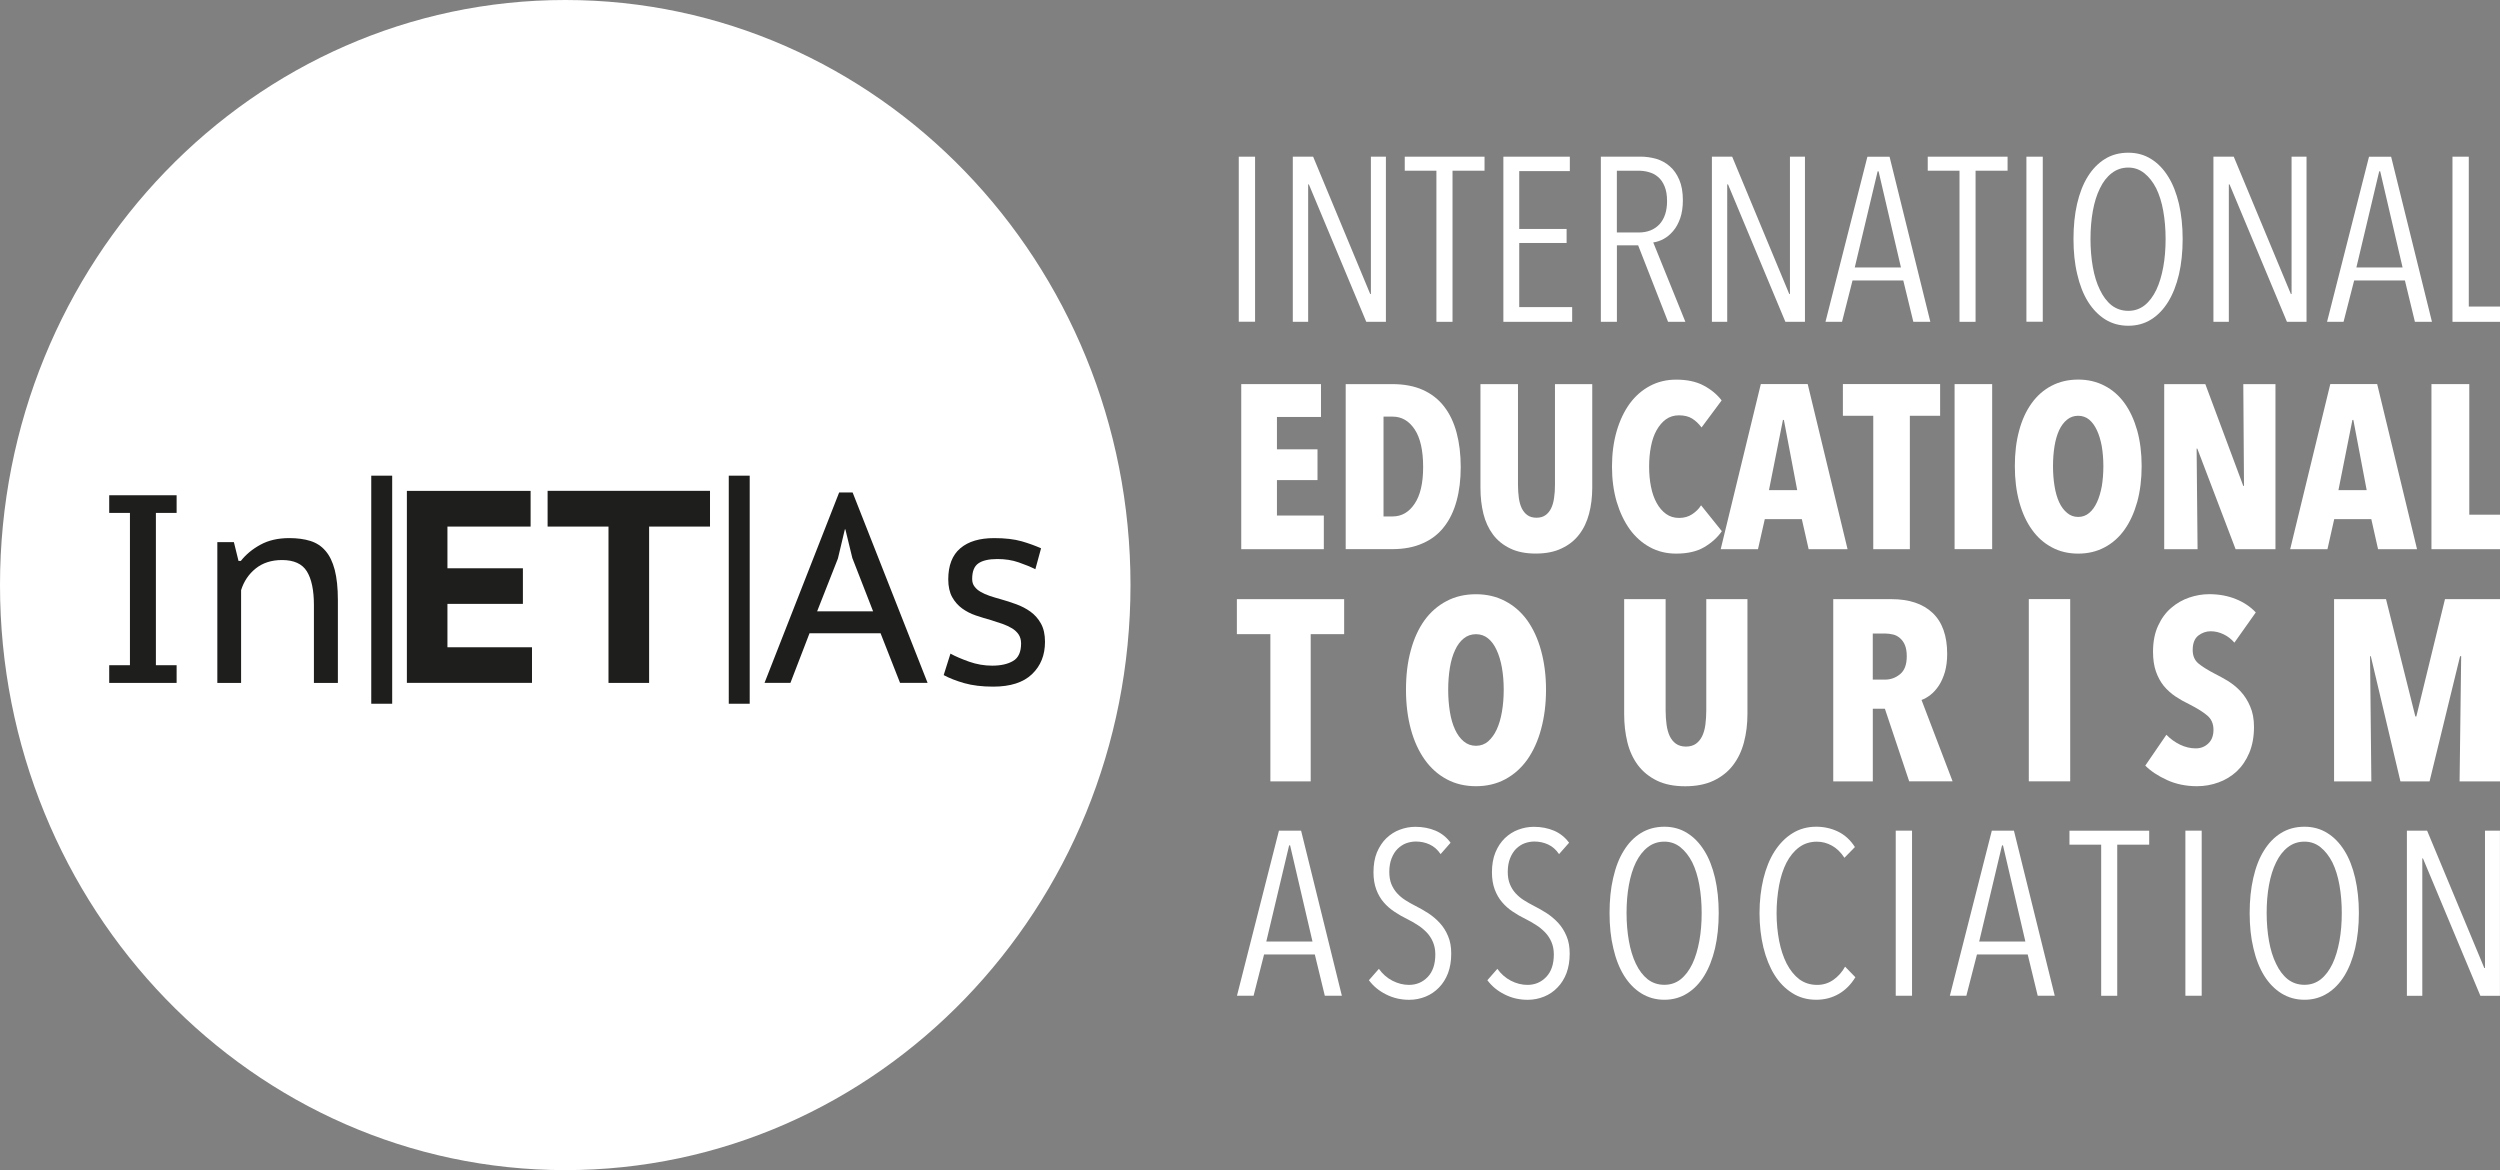 <?xml version="1.0" encoding="utf-8"?>
<!-- Generator: Adobe Illustrator 16.0.0, SVG Export Plug-In . SVG Version: 6.00 Build 0)  -->
<!DOCTYPE svg PUBLIC "-//W3C//DTD SVG 1.0//EN" "http://www.w3.org/TR/2001/REC-SVG-20010904/DTD/svg10.dtd">
<svg version="1.0" id="Layer_1" xmlns="http://www.w3.org/2000/svg" xmlns:xlink="http://www.w3.org/1999/xlink" x="0px" y="0px"
	 width="50.292px" height="23.538px" viewBox="0 0 50.292 23.538" enable-background="new 0 0 50.292 23.538" xml:space="preserve">
<rect x="0" y="0" width="50.292" height="23.538" fill="#808080" stroke="none"/>
<path fill="#FFFFFF" d="M22.742,11.77c0,6.499-5.091,11.769-11.371,11.769C5.092,23.538,0,18.269,0,11.77S5.092,0,11.371,0
	C17.651,0,22.742,5.271,22.742,11.77"/>
<polygon fill="#1E1E1C" points="2.614,10.318 2.197,10.318 2.197,9.963 3.553,9.963 3.553,10.318 3.136,10.318 3.136,13.382 
	3.553,13.382 3.553,13.738 2.197,13.738 2.197,13.382 2.614,13.382 "/>
<path fill="#1E1E1C" d="M6.315,13.738v-1.564c0-0.302-0.048-0.529-0.142-0.68c-0.093-0.151-0.26-0.228-0.5-0.228
	c-0.212,0-0.389,0.058-0.529,0.17c-0.141,0.113-0.239,0.26-0.294,0.436v1.866H4.372v-2.832h0.333l0.093,0.378h0.047
	c0.102-0.13,0.233-0.238,0.394-0.326c0.162-0.089,0.355-0.133,0.581-0.133c0.16,0,0.302,0.019,0.423,0.057s0.224,0.104,0.305,0.2
	c0.082,0.094,0.144,0.222,0.186,0.383c0.041,0.16,0.063,0.362,0.063,0.606v1.667H6.315z"/>
<polygon fill="#1E1E1C" points="8.185,9.875 10.674,9.875 10.674,10.593 9.001,10.593 9.001,11.432 10.519,11.432 10.519,12.148 
	9.001,12.148 9.001,13.021 10.702,13.021 10.702,13.737 8.185,13.737 "/>
<polygon fill="#1E1E1C" points="14.283,10.593 13.058,10.593 13.058,13.738 12.241,13.738 12.241,10.593 11.016,10.593 
	11.016,9.874 14.283,9.874 "/>
<path fill="#1E1E1C" d="M17.714,12.739h-1.429l-0.384,0.998h-0.521l1.501-3.83h0.271l1.508,3.83h-0.554L17.714,12.739z
	 M16.438,12.298h1.126l-0.418-1.073l-0.14-0.577h-0.01l-0.14,0.588L16.438,12.298z"/>
<path fill="#1E1E1C" d="M20.541,12.945c0-0.071-0.017-0.132-0.05-0.182c-0.033-0.048-0.077-0.09-0.133-0.124
	c-0.056-0.033-0.12-0.063-0.192-0.089c-0.073-0.024-0.149-0.05-0.229-0.075c-0.103-0.028-0.204-0.06-0.307-0.094
	c-0.103-0.035-0.193-0.082-0.275-0.141c-0.082-0.06-0.149-0.136-0.201-0.229c-0.051-0.093-0.078-0.213-0.078-0.355
	c0-0.28,0.081-0.489,0.242-0.626c0.162-0.138,0.389-0.205,0.681-0.205c0.219,0,0.402,0.021,0.554,0.064
	c0.148,0.043,0.278,0.091,0.39,0.141l-0.115,0.421c-0.094-0.047-0.205-0.093-0.336-0.138c-0.13-0.046-0.273-0.067-0.429-0.067
	c-0.17,0-0.297,0.029-0.381,0.087c-0.083,0.057-0.125,0.161-0.125,0.313c0,0.062,0.015,0.112,0.047,0.153
	c0.03,0.042,0.072,0.078,0.125,0.108c0.052,0.03,0.112,0.058,0.182,0.081c0.069,0.022,0.143,0.046,0.219,0.066
	c0.104,0.029,0.209,0.063,0.313,0.101c0.104,0.038,0.201,0.088,0.287,0.15c0.087,0.063,0.158,0.144,0.211,0.24
	c0.054,0.097,0.081,0.219,0.081,0.367c0,0.266-0.086,0.482-0.261,0.65c-0.174,0.167-0.435,0.251-0.781,0.251
	c-0.224,0-0.416-0.023-0.582-0.07c-0.165-0.047-0.303-0.102-0.414-0.162l0.136-0.432c0.097,0.054,0.222,0.107,0.375,0.162
	c0.153,0.054,0.308,0.08,0.464,0.08c0.17,0,0.312-0.03,0.42-0.094C20.486,13.236,20.541,13.118,20.541,12.945"/>
<line fill="none" stroke="#1E1E1C" stroke-width="0.421" stroke-miterlimit="10" x1="7.679" y1="9.569" x2="7.679" y2="14.157"/>
<line fill="none" stroke="#1E1E1C" stroke-width="0.421" stroke-miterlimit="10" x1="14.871" y1="9.569" x2="14.871" y2="14.157"/>
<rect x="24.92" y="3.152" fill="#FFFFFF" width="0.328" height="3.32"/>
<polygon fill="#FFFFFF" points="27.485,6.474 26.33,3.709 26.316,3.709 26.316,6.474 26.007,6.474 26.007,3.152 26.416,3.152 
	27.564,5.914 27.578,5.914 27.578,3.152 27.88,3.152 27.88,6.474 "/>
<polygon fill="#FFFFFF" points="29.22,3.434 29.22,6.474 28.896,6.474 28.896,3.434 28.259,3.434 28.259,3.152 29.864,3.152 
	29.864,3.434 "/>
<polygon fill="#FFFFFF" points="30.243,6.474 30.243,3.152 31.58,3.152 31.58,3.442 30.562,3.442 30.562,4.606 31.515,4.606 
	31.515,4.888 30.562,4.888 30.562,6.178 31.627,6.178 31.627,6.474 "/>
<path fill="#FFFFFF" d="M33.556,6.474l-0.602-1.539h-0.427v1.539h-0.323V3.151h0.797c0.109,0,0.216,0.016,0.317,0.044
	c0.102,0.031,0.192,0.079,0.271,0.149c0.08,0.068,0.144,0.159,0.192,0.271c0.049,0.113,0.073,0.25,0.073,0.413
	c0,0.142-0.019,0.263-0.054,0.364c-0.036,0.101-0.083,0.188-0.142,0.256c-0.058,0.068-0.122,0.122-0.191,0.159
	c-0.071,0.038-0.141,0.061-0.209,0.07l0.646,1.596H33.556z M33.536,4.046c0-0.118-0.017-0.219-0.05-0.297
	C33.454,3.67,33.41,3.606,33.355,3.56c-0.054-0.047-0.117-0.079-0.188-0.098c-0.069-0.021-0.144-0.028-0.219-0.028h-0.422v1.243
	h0.438c0.177,0,0.317-0.056,0.42-0.166C33.485,4.399,33.536,4.244,33.536,4.046"/>
<polygon fill="#FFFFFF" points="35.916,6.474 34.762,3.709 34.746,3.709 34.746,6.474 34.438,6.474 34.438,3.152 34.846,3.152 
	35.994,5.914 36.008,5.914 36.008,3.152 36.31,3.152 36.31,6.474 "/>
<path fill="#FFFFFF" d="M38.49,6.473l-0.202-0.831h-1.021l-0.211,0.831h-0.333l0.843-3.32h0.446l0.82,3.32H38.49z M37.791,3.447
	h-0.019l-0.46,1.933h0.929L37.791,3.447z"/>
<polygon fill="#FFFFFF" points="39.742,3.434 39.742,6.474 39.419,6.474 39.419,3.434 38.78,3.434 38.78,3.152 40.386,3.152 
	40.386,3.434 "/>
<rect x="40.765" y="3.152" fill="#FFFFFF" width="0.329" height="3.32"/>
<path fill="#FFFFFF" d="M43.908,4.808c0,0.26-0.025,0.497-0.074,0.711c-0.051,0.214-0.122,0.397-0.217,0.552
	c-0.094,0.152-0.207,0.271-0.343,0.356c-0.134,0.084-0.287,0.126-0.459,0.126c-0.173,0-0.326-0.042-0.463-0.126
	c-0.136-0.085-0.251-0.204-0.347-0.356c-0.096-0.154-0.168-0.338-0.217-0.552c-0.052-0.214-0.076-0.451-0.076-0.711
	c0-0.256,0.023-0.491,0.072-0.706c0.05-0.214,0.12-0.397,0.215-0.549c0.093-0.151,0.209-0.27,0.344-0.354
	c0.136-0.085,0.293-0.127,0.472-0.127c0.172,0,0.325,0.042,0.459,0.127c0.136,0.084,0.249,0.202,0.343,0.354
	c0.095,0.151,0.166,0.335,0.217,0.549C43.883,4.316,43.908,4.552,43.908,4.808 M43.565,4.808c0-0.2-0.016-0.389-0.047-0.563
	c-0.031-0.175-0.079-0.328-0.142-0.456c-0.065-0.128-0.145-0.229-0.238-0.304c-0.094-0.075-0.201-0.114-0.323-0.114
	c-0.129,0-0.24,0.039-0.336,0.114c-0.096,0.074-0.174,0.176-0.235,0.304c-0.064,0.128-0.111,0.281-0.143,0.456
	c-0.031,0.174-0.047,0.362-0.047,0.563c0,0.199,0.016,0.388,0.047,0.563s0.078,0.329,0.143,0.46c0.062,0.131,0.14,0.235,0.235,0.311
	c0.096,0.073,0.207,0.111,0.336,0.111c0.125,0,0.234-0.038,0.328-0.111c0.094-0.075,0.172-0.18,0.235-0.311
	c0.062-0.131,0.108-0.285,0.14-0.46S43.565,5.007,43.565,4.808"/>
<polygon fill="#FFFFFF" points="46.006,6.474 44.851,3.709 44.837,3.709 44.837,6.474 44.527,6.474 44.527,3.152 44.936,3.152 
	46.085,5.914 46.099,5.914 46.099,3.152 46.4,3.152 46.4,6.474 "/>
<path fill="#FFFFFF" d="M48.58,6.473l-0.201-0.831h-1.021l-0.213,0.831h-0.332l0.844-3.32h0.445l0.821,3.32H48.58z M47.882,3.447
	h-0.02L47.403,5.38h0.929L47.882,3.447z"/>
<polygon fill="#FFFFFF" points="49.336,6.474 49.336,3.152 49.664,3.152 49.664,6.167 50.611,6.167 50.611,6.474 "/>
<path fill="#FFFFFF" d="M26.651,20.031l-0.201-0.83h-1.021l-0.211,0.83h-0.334l0.844-3.32h0.446l0.82,3.32H26.651z M25.953,17.007
	h-0.02l-0.459,1.933h0.929L25.953,17.007z"/>
<path fill="#FFFFFF" d="M29.194,19.184c0,0.146-0.021,0.276-0.064,0.392c-0.044,0.114-0.105,0.211-0.182,0.29
	c-0.077,0.08-0.167,0.141-0.27,0.183c-0.104,0.042-0.213,0.064-0.329,0.064c-0.169,0-0.324-0.036-0.467-0.109
	c-0.142-0.071-0.256-0.167-0.344-0.285l0.201-0.229c0.072,0.102,0.162,0.182,0.272,0.239c0.11,0.056,0.22,0.084,0.333,0.084
	c0.149,0,0.275-0.053,0.377-0.159c0.102-0.107,0.153-0.258,0.153-0.455c0-0.094-0.017-0.177-0.048-0.249
	c-0.03-0.072-0.072-0.136-0.126-0.193c-0.054-0.055-0.112-0.105-0.181-0.148c-0.067-0.044-0.139-0.085-0.214-0.122
	c-0.091-0.044-0.176-0.094-0.258-0.149c-0.081-0.054-0.152-0.116-0.213-0.188c-0.062-0.072-0.111-0.157-0.148-0.256
	c-0.037-0.1-0.056-0.214-0.056-0.346c0-0.152,0.022-0.286,0.069-0.4c0.049-0.114,0.11-0.209,0.19-0.286
	c0.08-0.076,0.17-0.134,0.27-0.171c0.101-0.038,0.205-0.058,0.314-0.058c0.151,0,0.285,0.027,0.406,0.078
	c0.121,0.052,0.221,0.132,0.302,0.242l-0.201,0.229c-0.062-0.092-0.136-0.155-0.221-0.194c-0.084-0.039-0.176-0.059-0.276-0.059
	c-0.065,0-0.131,0.012-0.194,0.034c-0.064,0.024-0.121,0.062-0.172,0.111c-0.05,0.049-0.091,0.114-0.122,0.192
	s-0.047,0.17-0.047,0.275c0,0.095,0.015,0.177,0.042,0.245c0.028,0.068,0.066,0.129,0.115,0.183s0.105,0.101,0.169,0.141
	c0.063,0.041,0.131,0.078,0.199,0.113c0.088,0.044,0.175,0.094,0.261,0.149c0.086,0.057,0.163,0.122,0.231,0.197
	c0.07,0.075,0.124,0.163,0.165,0.262C29.174,18.932,29.194,19.048,29.194,19.184"/>
<path fill="#FFFFFF" d="M31.577,19.184c0,0.146-0.021,0.276-0.064,0.392c-0.044,0.114-0.104,0.211-0.182,0.29
	c-0.076,0.08-0.166,0.141-0.27,0.183s-0.213,0.064-0.328,0.064c-0.169,0-0.325-0.036-0.467-0.109
	c-0.143-0.071-0.257-0.167-0.345-0.285l0.201-0.229c0.072,0.102,0.163,0.182,0.272,0.239c0.109,0.056,0.221,0.084,0.333,0.084
	c0.15,0,0.275-0.053,0.377-0.159c0.103-0.107,0.154-0.258,0.154-0.455c0-0.094-0.017-0.177-0.048-0.249
	c-0.03-0.072-0.073-0.136-0.127-0.193c-0.054-0.055-0.112-0.105-0.181-0.148c-0.067-0.044-0.139-0.085-0.214-0.122
	c-0.091-0.044-0.176-0.094-0.258-0.149c-0.081-0.054-0.152-0.116-0.212-0.188c-0.063-0.072-0.111-0.157-0.149-0.256
	c-0.037-0.1-0.056-0.214-0.056-0.346c0-0.152,0.023-0.286,0.07-0.4s0.11-0.209,0.189-0.286c0.08-0.076,0.17-0.134,0.27-0.171
	c0.101-0.038,0.205-0.058,0.314-0.058c0.151,0,0.285,0.027,0.406,0.078c0.121,0.052,0.221,0.132,0.303,0.242l-0.202,0.229
	c-0.062-0.092-0.136-0.155-0.221-0.194c-0.084-0.039-0.176-0.059-0.276-0.059c-0.064,0-0.131,0.012-0.193,0.034
	c-0.065,0.024-0.122,0.062-0.173,0.111c-0.05,0.049-0.091,0.114-0.122,0.192s-0.047,0.17-0.047,0.275
	c0,0.095,0.015,0.177,0.043,0.245c0.027,0.068,0.065,0.129,0.114,0.183s0.105,0.101,0.169,0.141
	c0.064,0.041,0.131,0.078,0.199,0.113c0.088,0.044,0.175,0.094,0.261,0.149c0.086,0.057,0.163,0.122,0.232,0.197
	c0.068,0.075,0.123,0.163,0.164,0.262C31.557,18.932,31.577,19.048,31.577,19.184"/>
<path fill="#FFFFFF" d="M34.575,18.367c0,0.26-0.025,0.496-0.074,0.71c-0.051,0.215-0.122,0.397-0.217,0.552
	c-0.094,0.153-0.208,0.271-0.343,0.355c-0.134,0.084-0.287,0.128-0.459,0.128c-0.173,0-0.326-0.044-0.463-0.128
	c-0.136-0.084-0.251-0.202-0.347-0.355c-0.095-0.154-0.168-0.337-0.217-0.552c-0.052-0.214-0.076-0.45-0.076-0.71
	c0-0.258,0.023-0.492,0.073-0.706c0.049-0.215,0.119-0.398,0.214-0.549c0.093-0.152,0.208-0.271,0.344-0.354
	s0.293-0.127,0.472-0.127c0.172,0,0.325,0.043,0.459,0.127c0.135,0.084,0.249,0.202,0.343,0.354c0.095,0.15,0.166,0.334,0.217,0.549
	C34.55,17.875,34.575,18.109,34.575,18.367 M34.232,18.367c0-0.2-0.016-0.389-0.047-0.563s-0.079-0.327-0.142-0.456
	c-0.065-0.127-0.145-0.229-0.238-0.304s-0.202-0.113-0.323-0.113c-0.129,0-0.24,0.038-0.336,0.113s-0.174,0.177-0.237,0.304
	c-0.063,0.129-0.109,0.281-0.141,0.456s-0.047,0.363-0.047,0.563c0,0.199,0.016,0.388,0.047,0.562
	c0.031,0.175,0.078,0.329,0.141,0.46c0.063,0.131,0.142,0.235,0.237,0.311c0.096,0.074,0.207,0.111,0.336,0.111
	c0.125,0,0.234-0.037,0.328-0.111c0.094-0.075,0.172-0.18,0.235-0.311c0.062-0.131,0.108-0.285,0.14-0.46
	C34.217,18.755,34.232,18.566,34.232,18.367"/>
<path fill="#FFFFFF" d="M36.991,19.994c-0.135,0.078-0.286,0.118-0.455,0.118c-0.182,0-0.343-0.046-0.482-0.135
	c-0.142-0.089-0.261-0.211-0.357-0.365s-0.171-0.34-0.223-0.552c-0.051-0.213-0.078-0.442-0.078-0.689
	c0-0.25,0.027-0.481,0.078-0.694c0.052-0.212,0.126-0.396,0.225-0.551c0.1-0.154,0.219-0.277,0.359-0.363
	c0.141-0.088,0.3-0.132,0.479-0.132c0.156,0,0.304,0.033,0.438,0.098c0.136,0.066,0.249,0.169,0.34,0.311l-0.211,0.216
	c-0.072-0.11-0.155-0.191-0.251-0.244c-0.095-0.053-0.196-0.08-0.302-0.08c-0.139,0-0.258,0.038-0.359,0.113
	c-0.101,0.075-0.186,0.179-0.254,0.309c-0.067,0.132-0.117,0.285-0.149,0.46c-0.032,0.176-0.05,0.362-0.05,0.559
	s0.019,0.383,0.052,0.557c0.034,0.172,0.085,0.326,0.152,0.457c0.068,0.13,0.152,0.235,0.253,0.313
	c0.104,0.075,0.222,0.113,0.359,0.113c0.12,0,0.227-0.033,0.324-0.1c0.097-0.068,0.176-0.155,0.238-0.267l0.207,0.213
	C37.236,19.804,37.125,19.917,36.991,19.994"/>
<rect x="38.136" y="16.71" fill="#FFFFFF" width="0.328" height="3.321"/>
<path fill="#FFFFFF" d="M40.992,20.031l-0.201-0.83H39.77l-0.213,0.83h-0.332l0.844-3.32h0.445l0.821,3.32H40.992z M40.294,17.007
	h-0.02l-0.459,1.933h0.929L40.294,17.007z"/>
<polygon fill="#FFFFFF" points="42.592,16.992 42.592,20.032 42.269,20.032 42.269,16.992 41.631,16.992 41.631,16.711 
	43.235,16.711 43.235,16.992 "/>
<rect x="43.963" y="16.71" fill="#FFFFFF" width="0.328" height="3.321"/>
<path fill="#FFFFFF" d="M47.453,18.367c0,0.26-0.026,0.496-0.075,0.71c-0.05,0.215-0.122,0.397-0.216,0.552
	c-0.095,0.153-0.208,0.271-0.344,0.355c-0.134,0.084-0.287,0.128-0.459,0.128c-0.173,0-0.326-0.044-0.463-0.128
	c-0.136-0.084-0.251-0.202-0.347-0.355c-0.095-0.154-0.168-0.337-0.217-0.552c-0.052-0.214-0.076-0.45-0.076-0.71
	c0-0.258,0.024-0.492,0.073-0.706c0.049-0.215,0.119-0.398,0.214-0.549c0.093-0.152,0.209-0.271,0.344-0.354
	c0.136-0.084,0.293-0.127,0.472-0.127c0.172,0,0.325,0.043,0.459,0.127c0.136,0.084,0.249,0.202,0.344,0.354
	c0.094,0.15,0.166,0.334,0.216,0.549C47.427,17.875,47.453,18.109,47.453,18.367 M47.109,18.367c0-0.2-0.016-0.389-0.047-0.563
	s-0.079-0.327-0.142-0.456c-0.065-0.127-0.145-0.229-0.238-0.304s-0.201-0.113-0.323-0.113c-0.129,0-0.24,0.038-0.336,0.113
	s-0.174,0.177-0.235,0.304c-0.064,0.129-0.111,0.281-0.143,0.456s-0.047,0.363-0.047,0.563c0,0.199,0.016,0.388,0.047,0.562
	c0.031,0.175,0.078,0.329,0.143,0.46c0.062,0.131,0.14,0.235,0.235,0.311c0.096,0.074,0.207,0.111,0.336,0.111
	c0.125,0,0.234-0.037,0.328-0.111c0.094-0.075,0.172-0.18,0.235-0.311c0.062-0.131,0.108-0.285,0.14-0.46
	C47.094,18.755,47.109,18.566,47.109,18.367"/>
<polygon fill="#FFFFFF" points="49.897,20.032 48.742,17.268 48.729,17.268 48.729,20.032 48.419,20.032 48.419,16.711 
	48.826,16.711 49.976,19.473 49.99,19.473 49.99,16.711 50.291,16.711 50.291,20.032 "/>
<polygon fill="#FFFFFF" points="24.97,11.048 24.97,7.727 26.574,7.727 26.574,8.388 25.688,8.388 25.688,9.039 26.504,9.039 
	26.504,9.658 25.688,9.658 25.688,10.371 26.631,10.371 26.631,11.048 "/>
<path fill="#FFFFFF" d="M29.385,9.396c0,0.25-0.027,0.477-0.083,0.68c-0.055,0.203-0.138,0.377-0.251,0.521
	c-0.111,0.145-0.255,0.256-0.429,0.332c-0.174,0.079-0.379,0.118-0.617,0.118h-0.934v-3.32h0.934c0.238,0,0.443,0.038,0.617,0.116
	s0.317,0.19,0.429,0.335c0.113,0.146,0.196,0.321,0.251,0.526C29.357,8.909,29.385,9.139,29.385,9.396 M28.629,9.396
	c0-0.335-0.057-0.588-0.171-0.759s-0.262-0.256-0.442-0.256h-0.184v2.008h0.184c0.181,0,0.328-0.085,0.442-0.256
	C28.572,9.964,28.629,9.718,28.629,9.396"/>
<path fill="#FFFFFF" d="M31.967,10.334c-0.042,0.159-0.107,0.299-0.199,0.418c-0.091,0.119-0.208,0.213-0.353,0.28
	c-0.143,0.07-0.317,0.104-0.521,0.104c-0.202,0-0.375-0.034-0.516-0.104c-0.141-0.067-0.256-0.161-0.345-0.28
	c-0.088-0.119-0.153-0.259-0.192-0.418s-0.059-0.331-0.059-0.517V7.727h0.755v2.026c0,0.094,0.006,0.182,0.017,0.263
	c0.012,0.081,0.03,0.15,0.059,0.209c0.028,0.057,0.065,0.103,0.112,0.137c0.048,0.035,0.108,0.053,0.184,0.053
	c0.076,0,0.136-0.018,0.183-0.053c0.047-0.034,0.085-0.08,0.112-0.137c0.029-0.059,0.048-0.128,0.059-0.209
	c0.013-0.081,0.018-0.169,0.018-0.263V7.727h0.75v2.091C32.03,10.003,32.009,10.175,31.967,10.334"/>
<path fill="#FFFFFF" d="M34.282,11.008c-0.146,0.086-0.335,0.129-0.563,0.129c-0.194,0-0.371-0.043-0.528-0.129
	c-0.158-0.086-0.294-0.207-0.406-0.361c-0.111-0.156-0.199-0.34-0.263-0.554c-0.062-0.214-0.094-0.449-0.094-0.706
	c0-0.26,0.032-0.497,0.094-0.713c0.063-0.216,0.151-0.4,0.263-0.555c0.112-0.152,0.248-0.271,0.406-0.355
	c0.157-0.084,0.334-0.127,0.528-0.127c0.221,0,0.407,0.04,0.555,0.12c0.149,0.079,0.269,0.179,0.36,0.298L34.23,8.599
	c-0.056-0.075-0.12-0.135-0.19-0.179c-0.069-0.043-0.157-0.065-0.265-0.065c-0.1,0-0.187,0.027-0.261,0.08
	c-0.073,0.052-0.135,0.126-0.188,0.218c-0.052,0.092-0.09,0.202-0.114,0.329c-0.025,0.126-0.037,0.261-0.037,0.405
	c0,0.143,0.012,0.277,0.037,0.402c0.024,0.125,0.063,0.235,0.114,0.328c0.053,0.096,0.115,0.168,0.19,0.222s0.162,0.08,0.263,0.08
	s0.188-0.025,0.263-0.075s0.135-0.109,0.178-0.179l0.418,0.521C34.549,10.814,34.429,10.922,34.282,11.008"/>
<path fill="#FFFFFF" d="M36.384,11.048l-0.137-0.605h-0.745l-0.137,0.605h-0.75l0.807-3.322h0.943l0.802,3.322H36.384z
	 M35.886,8.448h-0.019L35.586,9.86h0.568L35.886,8.448z"/>
<polygon fill="#FFFFFF" points="38.42,8.364 38.42,11.048 37.684,11.048 37.684,8.364 37.073,8.364 37.073,7.726 39.029,7.726 
	39.029,8.364 "/>
<rect x="39.32" y="7.727" fill="#FFFFFF" width="0.756" height="3.32"/>
<path fill="#FFFFFF" d="M43.083,9.377c0,0.263-0.03,0.503-0.089,0.721c-0.061,0.216-0.145,0.402-0.254,0.555
	c-0.109,0.154-0.242,0.273-0.401,0.357c-0.158,0.085-0.336,0.127-0.532,0.127c-0.197,0-0.375-0.042-0.532-0.127
	c-0.157-0.084-0.292-0.203-0.4-0.357c-0.11-0.152-0.195-0.339-0.254-0.555c-0.06-0.218-0.089-0.458-0.089-0.721
	c0-0.264,0.028-0.501,0.087-0.716c0.057-0.214,0.141-0.396,0.251-0.549c0.108-0.15,0.242-0.269,0.4-0.351
	c0.157-0.083,0.337-0.125,0.537-0.125c0.196,0,0.374,0.042,0.532,0.125c0.159,0.082,0.292,0.2,0.401,0.351
	c0.109,0.152,0.193,0.335,0.254,0.549C43.053,8.876,43.083,9.113,43.083,9.377 M42.313,9.377c0-0.145-0.012-0.277-0.032-0.4
	c-0.023-0.124-0.055-0.23-0.098-0.322c-0.042-0.09-0.094-0.162-0.156-0.214c-0.063-0.051-0.137-0.077-0.221-0.077
	c-0.085,0-0.159,0.026-0.222,0.077c-0.065,0.052-0.119,0.124-0.161,0.214c-0.042,0.092-0.073,0.198-0.093,0.322
	C41.31,9.1,41.3,9.232,41.3,9.377s0.01,0.278,0.031,0.403c0.02,0.125,0.051,0.233,0.093,0.324c0.042,0.09,0.096,0.163,0.161,0.215
	c0.063,0.054,0.137,0.08,0.222,0.08c0.084,0,0.157-0.026,0.221-0.08c0.063-0.052,0.114-0.125,0.156-0.215
	c0.043-0.091,0.074-0.199,0.098-0.324C42.302,9.655,42.313,9.521,42.313,9.377"/>
<polygon fill="#FFFFFF" points="44.973,11.048 44.203,9.025 44.189,9.025 44.208,11.048 43.537,11.048 43.537,7.727 44.364,7.727 
	45.128,9.776 45.142,9.776 45.128,7.727 45.775,7.727 45.775,11.048 "/>
<path fill="#FFFFFF" d="M47.839,11.048l-0.136-0.605h-0.746l-0.136,0.605h-0.75l0.807-3.322h0.943l0.802,3.322H47.839z
	 M47.342,8.448h-0.019L47.042,9.86h0.568L47.342,8.448z"/>
<polygon fill="#FFFFFF" points="48.913,11.048 48.913,7.727 49.674,7.727 49.674,10.354 50.561,10.354 50.561,11.048 "/>
<polygon fill="#FFFFFF" points="26.367,12.757 26.367,15.719 25.556,15.719 25.556,12.757 24.882,12.757 24.882,12.053 
	27.04,12.053 27.04,12.757 "/>
<path fill="#FFFFFF" d="M31.101,13.875c0,0.29-0.034,0.555-0.1,0.795c-0.064,0.24-0.159,0.443-0.278,0.613
	c-0.121,0.169-0.27,0.301-0.444,0.394c-0.174,0.093-0.37,0.139-0.587,0.139s-0.414-0.046-0.587-0.139
	c-0.175-0.093-0.323-0.225-0.443-0.394c-0.121-0.17-0.215-0.373-0.28-0.613s-0.098-0.505-0.098-0.795s0.031-0.554,0.096-0.789
	c0.063-0.237,0.156-0.439,0.276-0.607c0.121-0.166,0.269-0.296,0.444-0.387c0.173-0.092,0.371-0.138,0.592-0.138
	c0.217,0,0.413,0.046,0.587,0.138c0.175,0.091,0.323,0.221,0.444,0.387c0.119,0.168,0.214,0.37,0.278,0.607
	C31.066,13.321,31.101,13.585,31.101,13.875 M30.25,13.875c0-0.158-0.012-0.308-0.036-0.442c-0.024-0.137-0.06-0.255-0.106-0.354
	c-0.045-0.101-0.104-0.18-0.172-0.236c-0.07-0.057-0.151-0.085-0.244-0.085s-0.175,0.028-0.246,0.085s-0.13,0.136-0.175,0.236
	c-0.047,0.1-0.082,0.218-0.104,0.354c-0.022,0.135-0.034,0.284-0.034,0.442c0,0.159,0.012,0.308,0.034,0.444
	c0.022,0.14,0.058,0.258,0.104,0.358c0.045,0.099,0.104,0.179,0.175,0.238c0.071,0.059,0.153,0.088,0.246,0.088
	s0.174-0.029,0.244-0.088c0.067-0.06,0.127-0.14,0.172-0.238c0.047-0.101,0.082-0.219,0.106-0.358
	C30.238,14.183,30.25,14.034,30.25,13.875"/>
<path fill="#FFFFFF" d="M35.083,14.932c-0.046,0.176-0.119,0.329-0.22,0.461c-0.099,0.131-0.229,0.233-0.388,0.31
	c-0.159,0.076-0.351,0.114-0.575,0.114s-0.414-0.038-0.569-0.114s-0.282-0.179-0.381-0.31c-0.098-0.132-0.169-0.285-0.212-0.461
	c-0.044-0.178-0.065-0.366-0.065-0.57v-2.309h0.834v2.235c0,0.104,0.007,0.201,0.019,0.29c0.012,0.09,0.034,0.167,0.064,0.231
	c0.031,0.063,0.072,0.115,0.124,0.152c0.053,0.037,0.119,0.058,0.202,0.058s0.15-0.021,0.202-0.058s0.093-0.089,0.124-0.152
	c0.031-0.064,0.053-0.142,0.065-0.231c0.011-0.089,0.018-0.186,0.018-0.29v-2.235h0.828v2.309
	C35.153,14.565,35.13,14.754,35.083,14.932"/>
<path fill="#FFFFFF" d="M38.407,15.719l-0.489-1.461h-0.243v1.461h-0.796v-3.666h1.171c0.354,0,0.631,0.091,0.828,0.277
	c0.195,0.185,0.293,0.46,0.293,0.825c0,0.135-0.016,0.256-0.045,0.361c-0.032,0.108-0.073,0.2-0.122,0.275
	c-0.051,0.076-0.106,0.139-0.167,0.186c-0.063,0.049-0.123,0.083-0.182,0.104l0.625,1.637H38.407z M38.358,13.202
	c0-0.094-0.013-0.169-0.039-0.229c-0.024-0.058-0.06-0.104-0.101-0.139c-0.042-0.035-0.088-0.06-0.137-0.07
	c-0.051-0.012-0.101-0.019-0.148-0.019h-0.259v0.927h0.244c0.116,0,0.219-0.037,0.308-0.112
	C38.314,13.487,38.358,13.367,38.358,13.202"/>
<rect x="40.813" y="12.052" fill="#FFFFFF" width="0.833" height="3.666"/>
<path fill="#FFFFFF" d="M44.949,12.928c-0.062-0.072-0.135-0.129-0.218-0.168c-0.083-0.04-0.169-0.061-0.259-0.061
	c-0.092,0-0.176,0.03-0.251,0.088c-0.074,0.06-0.111,0.156-0.111,0.29c0,0.115,0.038,0.204,0.114,0.269
	c0.076,0.063,0.188,0.134,0.336,0.21c0.083,0.041,0.171,0.091,0.264,0.146c0.092,0.059,0.176,0.127,0.253,0.21
	c0.076,0.083,0.141,0.184,0.189,0.299c0.051,0.115,0.077,0.254,0.077,0.412c0,0.198-0.032,0.371-0.095,0.522
	c-0.063,0.15-0.147,0.273-0.253,0.373c-0.106,0.098-0.229,0.173-0.366,0.222c-0.14,0.051-0.283,0.076-0.432,0.076
	c-0.221,0-0.422-0.041-0.603-0.124c-0.182-0.083-0.328-0.18-0.438-0.29l0.425-0.621c0.079,0.083,0.172,0.149,0.274,0.199
	c0.104,0.05,0.209,0.075,0.317,0.075c0.099,0,0.184-0.033,0.253-0.1c0.068-0.064,0.103-0.156,0.103-0.273
	c0-0.121-0.041-0.217-0.124-0.287c-0.083-0.071-0.203-0.146-0.362-0.227c-0.101-0.048-0.194-0.101-0.281-0.159
	c-0.088-0.06-0.166-0.13-0.234-0.212c-0.066-0.083-0.119-0.181-0.157-0.29c-0.038-0.11-0.058-0.242-0.058-0.394
	c0-0.205,0.034-0.379,0.102-0.525c0.067-0.147,0.155-0.267,0.265-0.36c0.108-0.093,0.229-0.162,0.361-0.207
	c0.134-0.045,0.267-0.068,0.401-0.068c0.2,0,0.38,0.034,0.539,0.099c0.158,0.064,0.291,0.153,0.399,0.268L44.949,12.928z"/>
<polygon fill="#FFFFFF" points="49.479,15.719 49.511,13.201 49.489,13.201 48.875,15.719 48.289,15.719 47.693,13.201 
	47.678,13.201 47.704,15.719 46.954,15.719 46.954,12.053 47.999,12.053 48.589,14.413 48.609,14.413 49.185,12.053 50.292,12.053 
	50.292,15.719 "/>
</svg>
